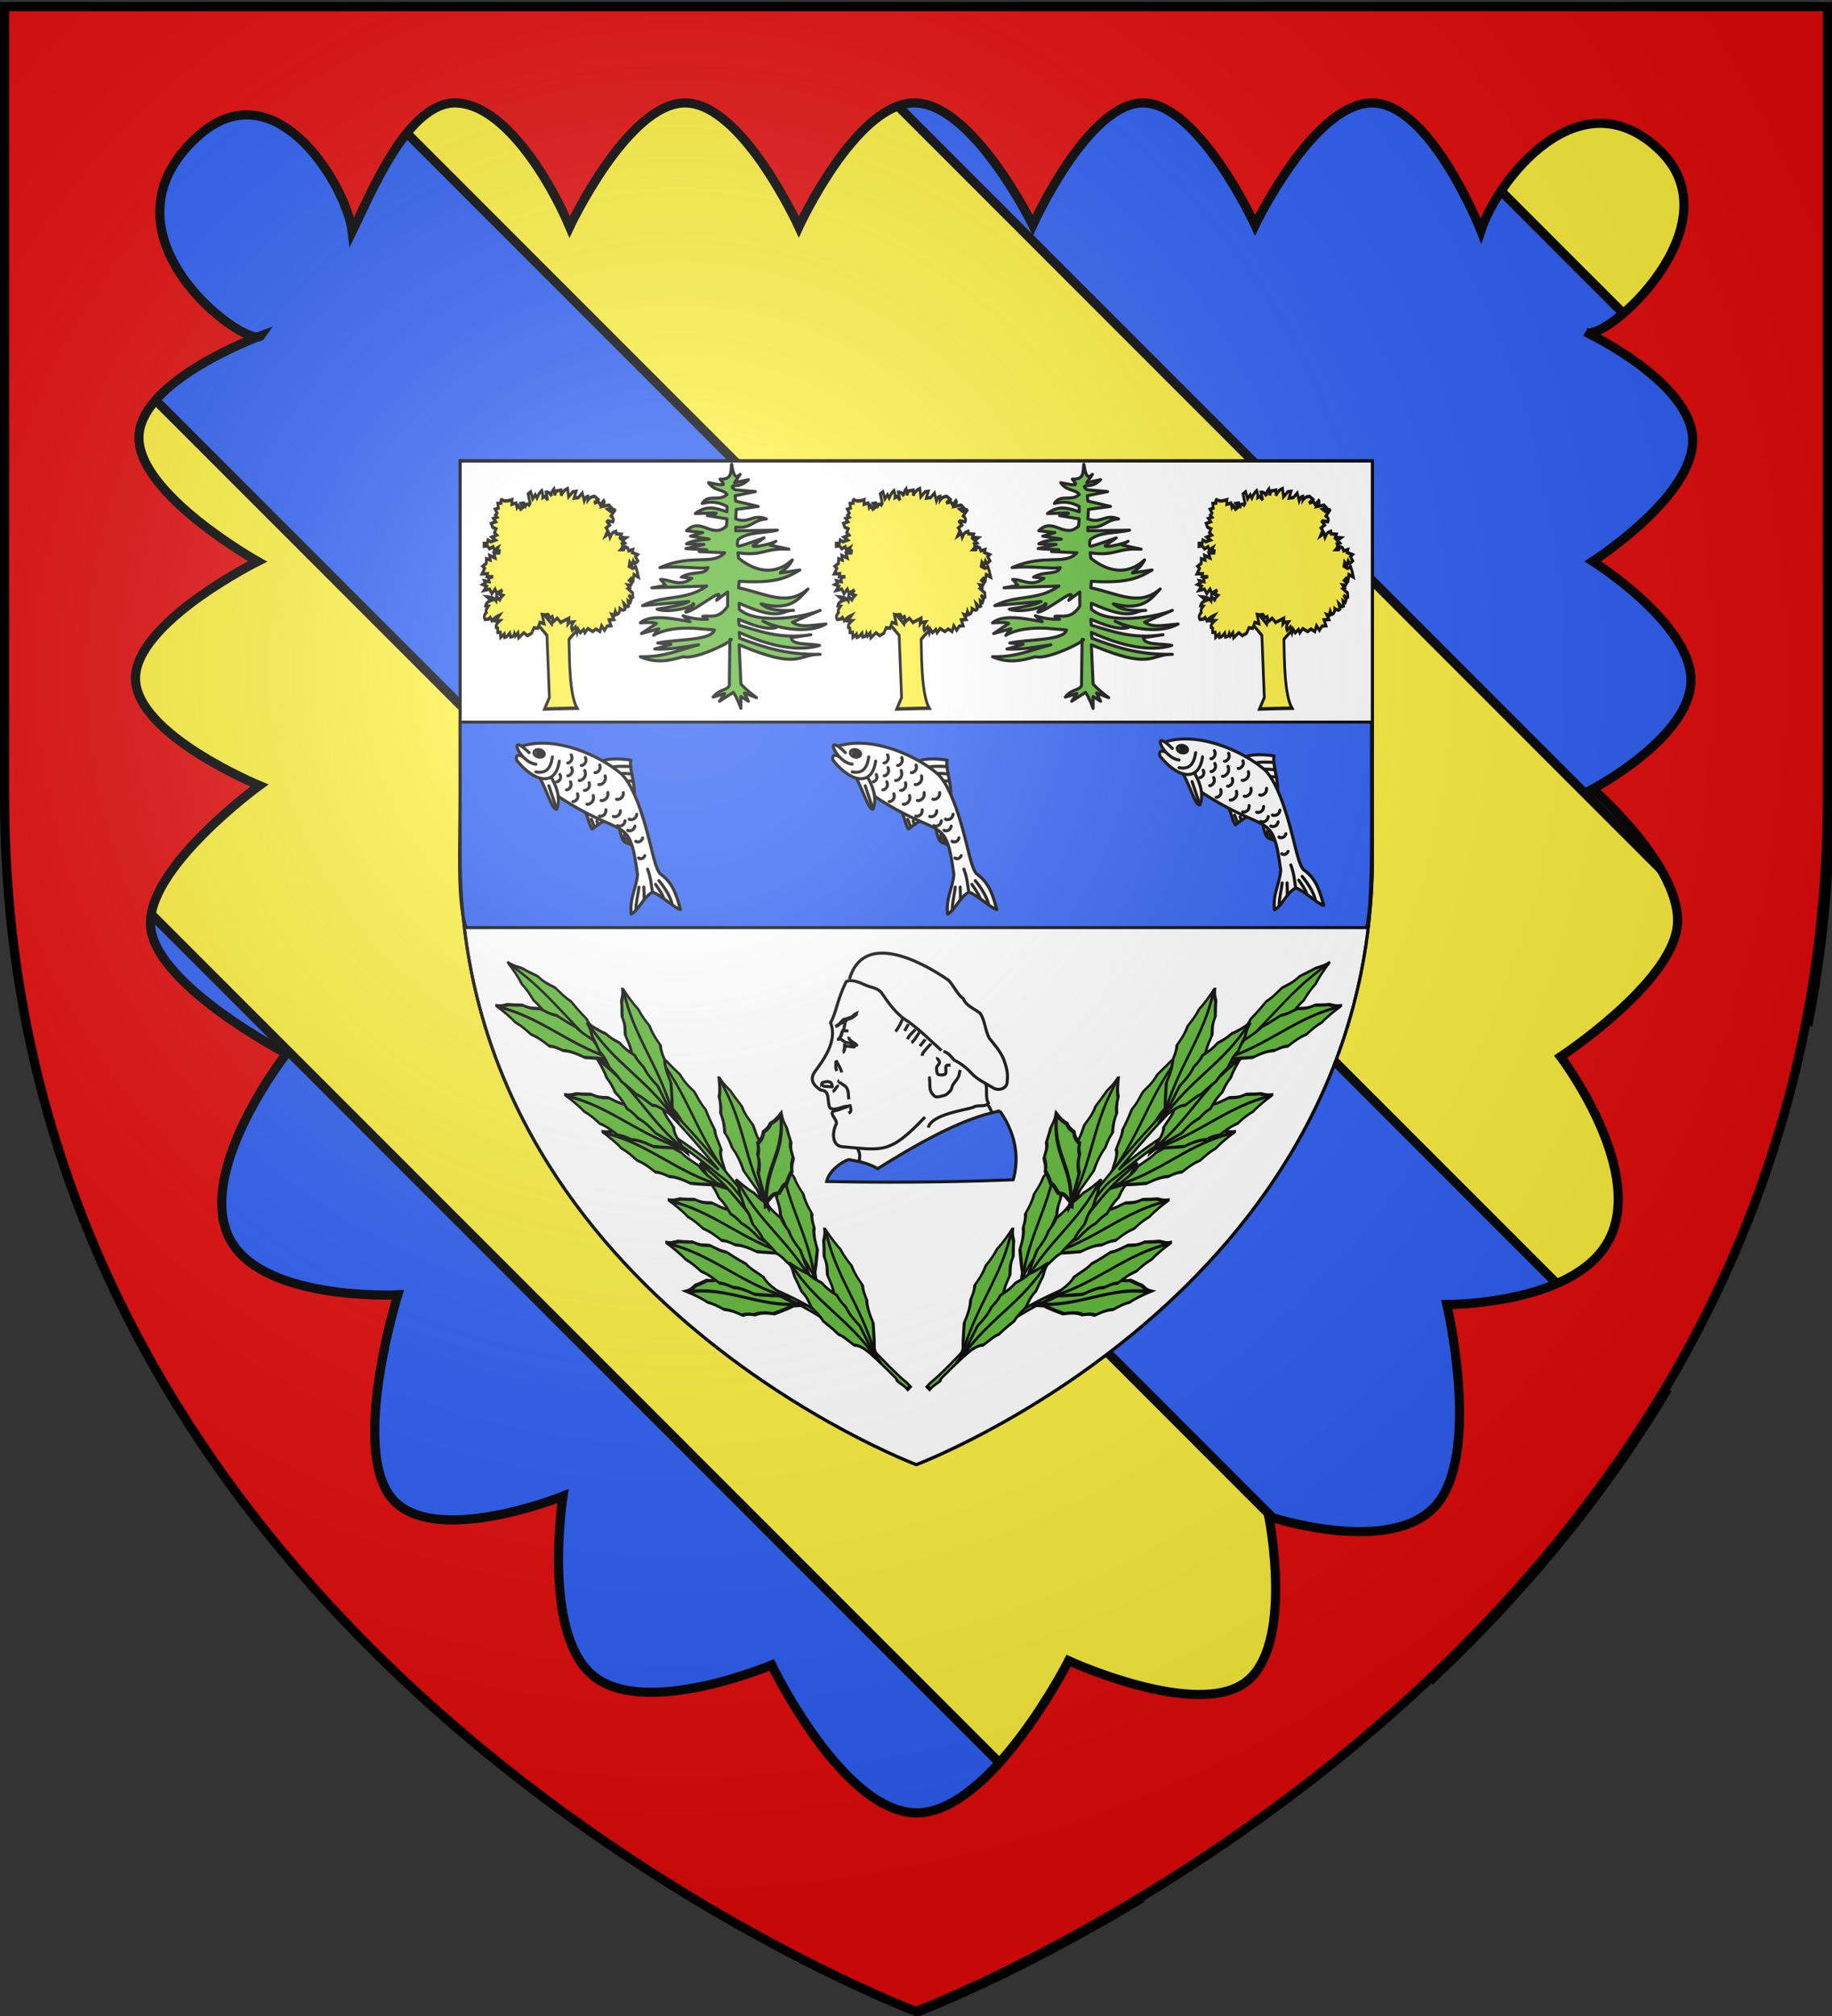<svg xmlns="http://www.w3.org/2000/svg" xmlns:xlink="http://www.w3.org/1999/xlink" width="600" height="660" version="1.0"><rect width="100%" height="100%" fill="#333333" stroke="none"/><desc>Flag of Canton of Valais (Wallis)</desc><defs><radialGradient xlink:href="#b" id="j" cx="221.445" cy="226.331" r="300" fx="221.445" fy="226.331" gradientTransform="matrix(1.353 0 0 1.349 -77.63 -85.747)" gradientUnits="userSpaceOnUse"/><linearGradient id="b"><stop offset="0" style="stop-color:white;stop-opacity:.314"/><stop offset=".19" style="stop-color:white;stop-opacity:.251"/><stop offset=".6" style="stop-color:#6b6b6b;stop-opacity:.125"/><stop offset="1" style="stop-color:black;stop-opacity:.125"/></linearGradient></defs><g style="display:inline"><path d="M300 658.5s298.5-112.32 298.5-397.772V2.176H1.5v258.552C1.5 546.18 300 658.5 300 658.5" style="fill:#fcef3c;fill-opacity:1;fill-rule:evenodd;stroke:none;stroke-width:1px;stroke-linecap:butt;stroke-linejoin:miter;stroke-opacity:1"/><g style="fill:#2b5df2;display:inline"><path d="M1.5 251.376v8.676c0 285.453 298.503 397.773 298.503 397.773s30.351-11.419 71.703-36.238L1.5 251.376M430.44 1.5H260.735l331.026 331.026c4.347-22.8 6.735-46.95 6.735-72.474v-90.495L430.44 1.5M1.5.823v80.849l467.012 467.011c27.549-26.028 54.215-57.088 76.143-93.562L91.032 1.5H1.5V.823" style="fill:#2b5df2;fill-opacity:1;stroke:#010101;stroke-width:3" transform="translate(.803 .693)"/></g><g style="opacity:1;display:inline"><path d="M1.125 1.188V260.75c0 285.98 298.344 398.469 298.344 398.469l.531.187.531-.187S598.875 546.73 598.875 260.75V2h-1.5v-.812H1.125M149.5 33.906c15.769.408 30.754 25.338 37.188 40.563 0 0 19.05-40.563 37.812-40.563 18.763 0 37.25 40.563 37.25 40.563s18.592-40.422 37.75-40.563c19.158-.14 38.875 40 38.875 40s17.923-40 36.125-40 36.688 40 36.688 40 19.154-40 38.312-40 35.656 41.782 35.656 41.782c5.307-16.39 32.189-51.25 58.313-26.532 24.736 23.406-13.628 59.678-22.719 60.032v.343c5.874 2.96 33.237 17.617 33.75 34.375.574 18.763-32.719 40.063-32.719 40.063s32.157 20.27 32.157 38.906S521.78 258.5 521.78 258.5s29.736 25.94 27.657 44.906c-2.08 18.967-38.22 42.75-38.22 42.75s26.56 34.992 16.688 58.219c-9.468 22.275-49.945 22.893-53.281 22.906-.155.241-.313.478-.469.719.861 3.818 10.484 48.105-3.469 64.719-14.579 17.36-55 4-55 4s8.578 42.576-7.812 54.375c-16.14 11.618-56.3-6.533-57.531-7.094-.138.083-.269.168-.406.25-.988 1.92-25.491 49.127-49.313 49.469-24.314.348-47.781-48.407-47.781-48.407s-41.255 17.412-58.344 3.594c-16.885-13.653-10.194-57.634-10.031-58.687-.043-.04-.082-.085-.125-.125-.893.355-42.585 16.83-55.969.531-12.97-15.795.625-61.958 1.781-65.781q-.22-.343-.437-.688c-3.505.139-46.61 1.394-55.219-20.25-8.971-22.555 19.438-58.781 19.438-58.781S51.86 323.227 49.5 304.094s35.563-46.719 35.563-46.719-40.423-16.658-40.563-35S84.5 184 84.5 184s-39.015-21.831-38.875-40.594c.128-17.098 32.907-30.564 38.781-32.844-8.244-.015-49.226-31.955-23.687-61.5 27.332-31.618 53.02 11.952 54.75 26.97 6.28-12.824 18.273-42.533 34.031-42.126m-65.094 76.657c.533 0 .924-.132 1.156-.407v-.031c-.031.012-.614.227-1.156.438" style="fill:#e20909;fill-opacity:1;fill-rule:evenodd;stroke:none;stroke-width:3;stroke-linecap:butt;stroke-linejoin:miter;stroke-miterlimit:4;stroke-opacity:1" transform="translate(-.125 -.406)"/><path d="M64.37 52.807c27.332-31.619 53.022 11.944 54.751 26.962 6.281-12.823 18.267-42.522 34.025-42.115 15.769.408 30.76 25.337 37.194 40.562 0 0 19.043-40.562 37.806-40.562s37.245 40.562 37.245 40.562 18.597-40.421 37.755-40.562 38.878 40 38.878 40 17.92-40 36.122-40 36.684 40 36.684 40 19.158-40 38.316-40 35.64 41.786 35.64 41.786c5.308-16.389 32.193-51.25 58.317-26.531s-18.132 63.79-23.957 59.745c0 0 34.426 16.238 35 35 .574 18.763-32.704 40.051-32.704 40.051s32.143 20.293 32.143 38.928c0 18.636-32.143 35.612-32.143 35.612s29.732 25.932 27.653 44.899-38.215 42.755-38.215 42.755 26.556 34.988 16.684 58.215-53.928 22.908-53.928 22.908 11.262 48.1-3.317 65.46-55 3.978-55 3.978 8.584 42.59-7.806 54.388c-16.39 11.799-57.755-7.194-57.755-7.194s-25.176 49.449-49.49 49.797c-24.313.349-47.766-48.402-47.766-48.402s-41.267 17.423-58.356 3.605-10-58.877-10-58.877-42.593 17.087-56.122.612c-13.53-16.476 2.006-66.513 2.006-66.513s-46.913 2.334-55.884-20.222c-8.971-22.555 19.439-58.776 19.439-58.776s-42.08-21.888-44.439-41.02 35.561-46.735 35.561-46.735-40.42-16.658-40.561-35 40-38.367 40-38.367-39.018-21.85-38.878-40.612c.14-18.763 40-33.317 40-33.317-3.382 4.961-52.23-29.402-24.898-61.02z" style="opacity:1;fill:none;fill-opacity:1;fill-rule:evenodd;stroke:#000;stroke-width:3;stroke-linecap:butt;stroke-linejoin:miter;marker:none;marker-start:none;marker-mid:none;marker-end:none;stroke-miterlimit:4;stroke-dashoffset:0;stroke-opacity:1;visibility:visible;display:inline;overflow:visible" transform="translate(-3.77 -3.953)"/></g><path d="M300.102 479.5s149.393-56.237 149.393-199.158V150.89H150.71v129.452c0 142.921 149.392 199.158 149.392 199.158z" style="fill:#fff;fill-opacity:1;fill-rule:evenodd;stroke:#000;stroke-width:1;stroke-linecap:butt;stroke-linejoin:miter;stroke-miterlimit:4;stroke-dasharray:none;stroke-opacity:1;display:inline"/><g style="stroke:#000;stroke-width:1.998;stroke-miterlimit:4;stroke-dasharray:none;stroke-opacity:1;display:inline"><g style="stroke:#000;stroke-width:1.998;stroke-miterlimit:4;stroke-dasharray:none;stroke-opacity:1"><path d="M1.5 212.531v48.188c0 30.922-2.316 68.865 3.931 86.103h589.785c3.66-14.651 3.284-55.181 3.284-86.103V212.53z" style="fill:#2b5df2;fill-opacity:1;fill-rule:evenodd;stroke:#000;stroke-width:1.998;stroke-linecap:butt;stroke-linejoin:miter;stroke-miterlimit:4;stroke-dasharray:none;stroke-opacity:1" transform="matrix(.5 0 0 .501 149.96 129.921)"/></g></g><g id="d" style="stroke:#000;stroke-width:5.209;stroke-miterlimit:4;stroke-dasharray:none;stroke-opacity:1"><g style="stroke:#000;stroke-width:5.209;stroke-miterlimit:4;stroke-dasharray:none;stroke-opacity:1;display:inline"><g style="fill:#fff;fill-opacity:1;stroke:#000;stroke-width:8.83;stroke-miterlimit:4;stroke-dasharray:none;stroke-opacity:1"><g style="fill:#fff;fill-opacity:1;stroke:#000;stroke-width:8.83;stroke-miterlimit:4;stroke-dasharray:none;stroke-opacity:1;display:inline"><path d="M374.256 420.15c-37.152-13.06-32.582-16.543-54.812-21.609-3.128 30.245-5.129 37.612-8.958 39.491M443.505 550.372c-1.064 12.847-24.1 40.166-55.964 64.08-12.488-19.07-59.049-37.695-79.114-59.521" style="fill:#fff;fill-opacity:1;fill-rule:evenodd;stroke:#000;stroke-width:8.83;stroke-linecap:round;stroke-linejoin:round;stroke-miterlimit:4;stroke-dasharray:none;stroke-opacity:1" transform="matrix(-.077 -.081 .083 -.079 185.447 328.777)"/><path d="M373.998 601.68c13.743-13.696 32.173-29.583 39-45.141M355.764 589.29c9.31-7.903 22.5-18.055 27.386-27.924M338.71 577.705c6.248-6.375 12.466-11.293 14.923-15.965M275.7 463.377c-70.832-47.174-38.516-5.067-103.375-13.626" style="fill:#fff;fill-opacity:1;fill-rule:evenodd;stroke:#000;stroke-width:8.83;stroke-linecap:round;stroke-linejoin:round;stroke-miterlimit:4;stroke-dasharray:none;stroke-opacity:1" transform="matrix(-.077 -.081 .083 -.079 185.447 328.777)"/><path d="M638.21 414.703c-45.716 92.605-179.718 145.476-262.376 153.02-76.307 2.149-220.237-88.346-248.002-101.454-13.24-7.152-31.485-14.854-40.683-14.861-49.58 9.835-85.358-12.73-117.071-28.24 7.929-8.416 73.004-11.964 93.697-23.78 7.604-31.994-10.118-60.688-3.981-87.293 37.742 27.487 44.059 61.086 71.625 91.043 146.54 103.702 99.173 40.632 326.76-10.696" style="fill:#fff;fill-opacity:1;fill-rule:evenodd;stroke:#000;stroke-width:8.83;stroke-linecap:round;stroke-linejoin:round;stroke-miterlimit:4;stroke-dasharray:none;stroke-opacity:1" transform="matrix(-.077 -.081 .083 -.079 185.447 328.777)"/><path d="M513.78 416.216c-44.917-10.292-70.486-29.321-80.419-52.251 9.197-9.68 52.002 14.19 100.48 27.112" style="fill:#fff;fill-opacity:1;fill-rule:evenodd;stroke:#000;stroke-width:8.83;stroke-linecap:round;stroke-linejoin:round;stroke-miterlimit:4;stroke-dasharray:none;stroke-opacity:1" transform="matrix(-.077 -.081 .083 -.079 185.447 328.777)"/><path d="M529.987 464.348c-48.818-59.976 8.464-94.278 89.013-86.475 15.267 11.223 3.067 15.012-4.416 19.714" style="fill:#fff;fill-opacity:1;fill-rule:evenodd;stroke:#000;stroke-width:8.83;stroke-linecap:round;stroke-linejoin:round;stroke-miterlimit:4;stroke-dasharray:none;stroke-opacity:1" transform="matrix(-.077 -.081 .083 -.079 185.447 328.777)"/><path d="M552.8 458.39c-20.265-25.025-24.003-46.036 1.638-63.962M570.734 409.626c36.591-30.206 131.086 5.763 38.268 8.746" style="fill:#fff;fill-opacity:1;fill-rule:evenodd;stroke:#000;stroke-width:8.83;stroke-linecap:round;stroke-linejoin:round;stroke-miterlimit:4;stroke-dasharray:none;stroke-opacity:1" transform="matrix(-.077 -.081 .083 -.079 185.447 328.777)"/><path d="M573.756 445.264c-2.838-5.087.839-12.477 8-16.629s15.426-3.61 18.426 1.383c3 4.992-.684 12.713-7.846 16.865-7.16 4.153-15.743 3.468-18.58-1.62q0 0 0 0" style="fill:#fff;fill-opacity:1;stroke:#000;stroke-width:8.83;stroke-linecap:round;stroke-linejoin:round;stroke-miterlimit:4;stroke-dasharray:none;stroke-opacity:1" transform="matrix(-.077 -.081 .083 -.079 185.447 328.777)"/><path d="M580.48 443.544c-1.415-2.538-.212-6.025 2.537-8.148s6.483-2.328 8.807-.483c2.324 1.846 2.55 5.194.531 7.898-2.017 2.705-6.03 4.16-8.973 3.117l3.531-6.041zq0 0 0 0" style="fill:#fff;fill-opacity:1;stroke:#000;stroke-width:8.83;stroke-linecap:round;stroke-linejoin:round;stroke-miterlimit:4;stroke-dasharray:none;stroke-opacity:1" transform="matrix(-.077 -.081 .083 -.079 185.447 328.777)"/><path d="M63.638 399.122c17.74 11.946 34.007 25.351 58.85 35.361M28.205 410.418c6.927 4.55 27.445 8.035 45.788 10.585M-1.196 416.6c15.827 9.464 45.452 16.931 76.304 18.795M58.616 329.444c16.542 14.77 27.711 34.228 43.082 51.612M64.601 367.059c9.043 8.452 17.665 16.491 27.186 24.401M498.789 394.074l-64.876-29.556M341.77 416.056c-10.124-3.208-11.404-5.576-23.152-8.09M327.043 424.01l-10.635-4.367M243.124 455.689l-13.96-14.415M229.269 453.93l-11.634-9.584M519.052 501.116c-17.224-4.9-12.642-22.709-9.986-23.085M491.325 476.86c-17.525-5.45-12.387-23.583-9.657-23.902M484.971 525.409c-17.252-6.26-11.275-24.135-8.533-24.326M458.495 498.528c-21.623-8.57-13.389-30.99-9.908-31.131M500.417 439.253c-15.68-4.46-11.508-20.674-9.09-21.016M463.58 446.686c-17.378-5.903-11.77-23.896-9.033-24.144M423.881 483.435c-16.719-7.571-9.381-24.931-6.633-24.91M423.85 437.602c-16.841-7.295-9.792-24.774-7.043-24.799M440.091 540.352c-16.718-7.571-9.381-24.931-6.632-24.91M405.987 530.189c-19.068-10.354-8.936-30.199-5.697-29.94M388.39 466.836c-19.134-10.388-8.967-30.3-5.717-30.04M365.275 502.77c-17.635-11.563-6.225-29.968-3.108-29.457M333.844 534.888c-15.023-12.028-3.067-27.764-.28-27.03M332.493 464.898c-14.326-11.47-2.924-26.477-.266-25.777M301.223 493.14c-13.14-12.814-.327-26.636 2.25-25.68M260.743 520.053c-11.712-14.13 2.488-26.522 4.95-25.3M270.618 483.08c-11.713-14.13 2.488-26.522 4.95-25.3M239.355 492.877c-10.1-13.657 3.657-24.381 5.87-23.125M198.501 485.585c-8.248-13.264 5.154-22.076 7.089-20.762M156.66 455.305c-6.15-12.095 6.107-18.722 7.683-17.44" style="fill:#fff;fill-opacity:1;fill-rule:evenodd;stroke:#000;stroke-width:8.83;stroke-linecap:round;stroke-linejoin:round;stroke-miterlimit:4;stroke-dasharray:none;stroke-opacity:1" transform="matrix(-.077 -.081 .083 -.079 185.447 328.777)"/></g></g></g></g><use xlink:href="#d" id="e" width="600" height="660" x="0" y="0" style="stroke:#000;stroke-width:.642;stroke-miterlimit:4;stroke-dasharray:none;stroke-opacity:1" transform="translate(103.605)"/><use xlink:href="#e" width="600" height="660" style="stroke:#000;stroke-width:.642;stroke-miterlimit:4;stroke-dasharray:none;stroke-opacity:1" transform="translate(107.059 -1.382)"/><path id="f" d="M239.622 151.99c-.36 2.2.381 5.106-3.787 4.862 1.153 1.662 2.87 2.604-3.787 1.167 2.02 2.896 4.986 2.099 6.06 3.889-2.604 2.408-6.095-.317-8.143 2.917 3.63-.93 6.012-.15 8.142.972v1.75c-3.317-1.071-6.607-2.37-10.415.584 2.584.048 11.397-.776 3.994.67l6.421 1.08-.189 2.333c-4.697 4.461-8.404-3.234-13.066 1.556l5.302.583-3.977 1.167 6.06.972c-3.661.272-6.248.765-7.385 1.556l5.68.194-5.87 1.362 6.818.388-2.462.584 8.332.389c-4.024 4.3-10.566.193-21.21 4.861 6.376-.67 13.32.564 15.718 0-.783 2.548-5.138.965-8.71 3.111l3.408.39c-4.096 3.09-7.104.244-10.226.388l1.704 1.945-4.545.778 17.99-.584c-7.006 4.97-13.823 2.723-21.02 6.417l15.15-1.36c-2.078 1.2-6.4 1.824-10.415 2.527 3.293 1.317 11.661-.434 11.77-1.825 1.478.15-3.2 2.767-2.302 2.797 3.31-.434 13.84-9.712 10.037-3.889l3.598-2.722v4.667c-2.932 4.381-5.697 2.92-8.143 3.305l1.515.973c-2.443.039-5.009-.175-7.954-1.167l2.273 1.945c-6.231-1.164-12.957-2.42-16.286.388 2.55-.135 4.752-.182 5.302.195l-4.923 3.306 5.68-1.556-1.704 2.139c3.282-1.88 7.767-2.525 13.067-2.333l6.817.583c-.812 3.55-12.78 2.974-18.558 4.278l4.356.389c-1.423.518-3.394 1.037-5.303 1.556 4.798.3 9.595-.69 14.392-1.362-6.43 1.62-11.16 4.046-19.126 3.89 4.982 2.234 9.53 1.347 14.013 0 4.624 1.186 18.567-6.318 15.34-5.64l-.19 14.001c.467 2.984-2.963 1.7-5.302 4.862l3.787-1.167-1.704 2.528 4.545-2.917c1.144 1.75 1.812 3.5 2.461 5.25v-3.889l2.462 1.556-1.325-2.723 3.976 1.556c-1.587-1.25-3.048-2.241-5.113-4.473l-.568-12.834c20.078 8.458 19.084 3.004 26.512 3.112-11.043.246-18.74-2.45-26.322-5.25l-.19-1.945c9.995 4.553 19.35 6.45 26.323 4.278-3.303-.72-9.11.03-9.28-2.528l6.44-.972c-10.318 1.52-16.528-1.18-23.483-3.112l-.19-1.944c4.022 1.656 8.783 3.606 12.31 2.722 0 0-5.943-2.886-3.977-1.944 5.283 2.53 14.779 3.883 20.263.777-5.1.44-8.246 1.253-10.984-.583l9.09-3.89c-4.337 1.947-20.453 4.998-26.512-.388v-1.945c13.742 6.152 13.643 2.274 17.801 2.334-5.726.24-8.674-.427-10.605-2.14 9.912 2.58 12.613-1.995 15.34-4.86-6.785 5.96-13.895 1.434-22.725-.39l.19-2.138c12.633.824 16.087-1.494 19.883-3.695l-6.438.972c1.325-1.279 2.65-1.61 3.976-4.278-5.366 5.046-11.937 4.096-17.611-.583l-.19-1.75c8.255 1.251 8.713-1.682 16.665-1.167l-6.25-1.361s2.526-1.597 1.895-1.167c-.973.662-7.674 2.248-7.386 1.361l3.598-2.528s-7.575 2.723-8.332 2.723-.19-2.14-.19-2.14c3.24-2.658 8.585-2.074 12.878-3.11l-13.635.194v-1.167c5.429.447 5.366-2.302 10.037-2.722-4.532-1.792-5.603 1.702-10.037 0l.19-3.112 7.195-.972-7.385-1.75-.19-1.75 6.629-1.361-6.628-.584s-2.273-1.36.19-1.36c2.46 0 4.165-1.945 4.165-1.945l-4.545.972 1.846-2.715c-1.934 1.987-2.33-.765-2.793-3.313z" style="opacity:1;fill:#5ab532;fill-opacity:1;fill-rule:evenodd;stroke:#000;stroke-width:1;stroke-linecap:butt;stroke-linejoin:round;stroke-miterlimit:4;stroke-dasharray:none;stroke-opacity:1;display:inline"/><use xlink:href="#f" width="600" height="660" style="stroke:#000;stroke-width:.642;stroke-miterlimit:4;stroke-dasharray:none;stroke-opacity:1" transform="translate(115.347)"/><g id="g" style="fill:#fcef3c;stroke:#000;stroke-width:3.725;stroke-miterlimit:4;stroke-dasharray:none;stroke-opacity:1"><path d="M103.307 872.94 96.68 885.72l14.675 13.729 3.314 67.221-6.628 12.308 30.659-.633 14.131-.179c-10.361-14.407-10.513-50.63-11.18-74.457 6.423-6.328 11.907-9.839 17.516-13.728l-9.94-11.362-8.995 8.521.473-15.148-10.415 12.781-8.047-16.095-4.26 18.462z" style="fill:#fcef3c;fill-opacity:1;fill-rule:evenodd;stroke:#000;stroke-width:3.725;stroke-linecap:butt;stroke-linejoin:miter;stroke-miterlimit:4;stroke-dasharray:none;stroke-opacity:1" transform="matrix(.238 0 0 .303 152.634 -64.52)"/><path d="m108.753 877.318-4.044-.45 2.696 9.885-5.841-1.348-2.696 6.29-5.391-.45-3.146 5.842-5.84 2.696-4.943-3.146-7.188 5.392-.899-5.392-3.594 3.595-1.348-2.696c-1.2 3.586-3.386 3.232-5.392 3.594l-.898-4.043c-2.097 2.098-4.26 4.06-7.19 4.493l-.449-3.595-4.942 3.595-.45-5.392h-3.593v-4.493l-2.247-.898c-.445-2.92 2.045-5.105 4.942-7.19H40.91l4.942-5.84c-3.445 1.232-6.89 2.923-10.334 5.84l-2.246-3.594-2.247 1.798-4.942.449c-2.026-2.546-.96-5.092 1.797-7.638-1.305-2.247.693-4.493 2.696-6.74l-3.594-.449c.752-1.947 1.135-3.894 7.638-5.84l-5.392-3.595c4.282.393 8.665.387 12.131 4.044l.45-4.493 4.492 3.594 1.348-2.246 3.145-2.696-4.942-1.348 4.044-4.493-7.638 3.594-2.247-4.493-4.493 4.943-3.145-4.943-7.638 1.348 3.594-4.493-5.391-1.797 3.594-1.797-1.348-2.247 6.74.899-.899-4.044 6.29-1.348h-8.536l.898-3.145h-7.638l3.595-5.84-2.696-2.247 4.942-3.145v-4.942l5.392 1.347-.899-4.942 7.638 2.696-1.797-5.392h7.189l.449-2.246-3.145-.899 1.348-2.695-5.392 2.695-1.348-3.594-4.942 2.246-3.145-3.145-4.493.45v-3.145h4.493l.899-3.595 4.043 1.797 6.29-1.797-4.942-3.145 6.74-2.246-3.145-2.696 2.246-4.044-4.942-1.797-1.797-4.044 6.29-1.797-3.145-3.594 4.942-1.348-2.247-2.247 2.247-2.246-2.696-4.044 4.493-1.348-.898-4.942 4.493-.45s-1.348-5.39 2.246-3.144 13.03-.45 13.03-.45l-.45 4.943 5.841-1.348 1.348 4.942 1.797-2.247 3.145 4.044 3.595-2.246c-1.69-.706-2.232-2.561-3.145-4.044l4.043-.45 2.247 3.146c1.647-3.062 3.295-1.97 4.942-.899l1.348-1.797-2.696-10.334 3.595-2.246 2.695 7.638 3.595-4.493 2.246 3.594c1.629-3.005 3.441-5.917 6.74-8.087 1.419 3.516 1.614 5.808 1.348 7.638l3.145-1.348 3.594 4.044-2.246-8.537c4.283-.39 5.799 1.988 7.638 4.044-.813-2.546.575-5.092 3.145-7.638l1.348 6.739 1.797-4.493 6.74-.899v5.841c2.497-4.534 5.646-6.468 8.985-7.638l1.348 8.986 5.84-5.391 4.494-.45-2.696 7.19 5.841-.45 5.392-4.942 2.695 8.536c1.055-2.042 1.483-4.503 4.943-4.942v4.044c2.307-2.605 5.433-3.981 9.435-4.044l4.493 3.145-5.392 4.044 6.29-1.348 2.247 3.145 4.942-4.493c1.333 1.576-.234 3.878-2.246 6.29l9.435-1.348 3.594 3.145-5.391 1.348 3.594 2.247h2.696l4.493-2.247-6.29 7.189c2.788 1.719 4.133 3.726 2.696 6.29l-7.19-.899-.898.9 3.595 3.593-4.943 3.146 2.247 2.695-3.145 5.841 4.942-2.696 1.348 4.493c1.417-2.326 2.376-5.111 5.391-5.84l2.696-.9.45 2.697 7.188.449-2.696 5.392c3.487-3.012 5.829-1.448 8.537-1.348l-4.493 2.695 3.145 2.696-3.594.899c1.393 2.595.174 4.536-1.797 6.29h4.043l1.798-3.145 3.594 1.348 1.348 3.145 5.84-1.348-.898 3.145 7.189 2.247-2.696 2.246 3.145 4.493-4.044 3.145-2.246-3.145-1.797 4.942-3.145-3.594-.899 4.493 4.942 2.246 4.493-1.347 1.798 4.492 1.797 6.29-6.29-2.695-.899 5.84-2.696-1.796-2.696 2.246 3.595 2.696-1.797 2.696-4.044-.45 2.696 3.145-2.247.899 6.29 4.493.45 4.493-2.696.45-3.145-2.697 3.594 4.943-1.348 3.145-3.145-1.797.899 5.84c-3.559 1.576-4.717-1.65-6.74-3.145l1.798 6.29c-1.866 1.976-4.49.91-7.19-.449.11 3.302-1.214 5.529-4.492 6.29l-1.797-3.594-1.348 4.493-3.595-.899 3.145 5.392-6.74.45 2.697 6.29-5.392.449-3.594 4.493-4.044-4.943-2.246 6.29-5.392-2.695-4.493 2.696-6.74-3.145-4.043 4.492-1.797-3.594-4.493 3.594-3.145-4.043-1.348 4.043-2.247-6.29-4.493 3.595c-1.59-2.996-.847-5.99 1.798-8.986l-6.29.45v-4.494l-11.233 4.493-4.942-4.493-4.943 3.594-1.797-5.391-3.145 1.348-2.696-3.595z" style="fill:#fcef3c;fill-opacity:1;fill-rule:evenodd;stroke:#000;stroke-width:3.725;stroke-linecap:butt;stroke-linejoin:miter;stroke-miterlimit:4;stroke-dasharray:none;stroke-opacity:1" transform="matrix(.238 0 0 .303 152.634 -64.52)"/></g><use xlink:href="#g" id="h" width="600" height="660" x="0" y="0" style="stroke:#000;stroke-width:.642;stroke-miterlimit:4;stroke-dasharray:none;stroke-opacity:1" transform="translate(115.347)"/><use xlink:href="#h" width="600" height="660" style="stroke:#000;stroke-width:.642;stroke-miterlimit:4;stroke-dasharray:none;stroke-opacity:1" transform="translate(118.8)"/><path d="M300.102 479.5S150.71 423.263 150.71 280.342V150.89h298.785v129.452c0 142.921-149.393 199.158-149.393 199.158z" style="opacity:1;fill:none;fill-opacity:1;fill-rule:evenodd;stroke:#000;stroke-width:1;stroke-linecap:butt;stroke-linejoin:miter;stroke-miterlimit:4;stroke-dasharray:none;stroke-opacity:1"/><g id="i" style="stroke:#000;stroke-width:3.946;stroke-miterlimit:4;stroke-dasharray:none;stroke-opacity:1;display:inline"><g style="stroke:#000;stroke-width:3.946;stroke-miterlimit:4;stroke-dasharray:none;stroke-opacity:1"><g style="stroke:#000;stroke-width:11.537;stroke-miterlimit:4;stroke-dasharray:none;stroke-opacity:1"><path d="M-929.34 388.382c-1.34-14.296 15.657-22.905 15.215-37.024 2.867-12.657 14.905-44.055 4.95-64.92 6.962-23.168 19.325-46.957 18.13-66.383 13.5-24.986 19.395-40.385 28.202-63.974 20.509-18.774 25.52-33.68 37.094-51.364 20.013-14.2 33.325-19.632 48.368-44.17 17.515-12.288 25.903-15.716 47.826-32.453 14.8-6.778 26.868-8.092 47.14-25.815-6.313 22.917-13.923 53.107-13.36 76.96-9.93 21.25-12.674 38.293-15.005 58.902-16.086 23.115-20.722 43.389-25.509 63.923-9.782 6.738-19.532 16.126-33.453 39.296-20.282 13.192-36.772 34.117-52.74 60.754-17.719 12.163-45.833 34.54-77.676 53.718z" style="fill:#5ab532;fill-opacity:1;fill-rule:evenodd;stroke:#000;stroke-width:11.537;stroke-linecap:butt;stroke-linejoin:miter;stroke-miterlimit:4;stroke-dasharray:none;stroke-opacity:1" transform="matrix(-.047 .05 .075 .08 186.57 426.738)"/><path d="M-927.096 379.402C-807.948 250.522-805.01 123.227-682.414 6.768" style="fill:#5ab532;fill-opacity:1;fill-rule:evenodd;stroke:#000;stroke-width:11.537;stroke-linecap:butt;stroke-linejoin:miter;stroke-miterlimit:4;stroke-dasharray:none;stroke-opacity:1" transform="matrix(-.047 .05 .075 .08 186.57 426.738)"/></g><g style="stroke:#000;stroke-width:12.457;stroke-miterlimit:4;stroke-dasharray:none;stroke-opacity:1"><path d="M-929.34 388.382c-1.34-14.296 15.657-22.905 15.215-37.024 2.867-12.657 14.905-44.055 4.95-64.92 6.962-23.168 19.325-46.957 18.13-66.383 13.5-24.986 19.395-40.385 28.202-63.974 20.509-18.774 25.52-33.68 37.094-51.364 20.013-14.2 33.325-19.632 48.368-44.17 17.515-12.288 25.903-15.716 47.826-32.453 14.8-6.778 26.868-8.092 47.14-25.815-6.313 22.917-13.923 53.107-13.36 76.96-9.93 21.25-12.674 38.293-15.005 58.902-16.086 23.115-20.722 43.389-25.509 63.923-9.782 6.738-19.532 16.126-33.453 39.296-20.282 13.192-36.772 34.117-52.74 60.754-17.719 12.163-45.833 34.54-77.676 53.718z" style="fill:#5ab532;fill-opacity:1;fill-rule:evenodd;stroke:#000;stroke-width:12.457;stroke-linecap:butt;stroke-linejoin:miter;stroke-miterlimit:4;stroke-dasharray:none;stroke-opacity:1" transform="matrix(-.074 .006 .03 .085 178.721 384.65)"/><path d="M-927.096 379.402C-807.948 250.522-805.01 123.227-682.414 6.768" style="fill:#5ab532;fill-opacity:1;fill-rule:evenodd;stroke:#000;stroke-width:12.457;stroke-linecap:butt;stroke-linejoin:miter;stroke-miterlimit:4;stroke-dasharray:none;stroke-opacity:1" transform="matrix(-.074 .006 .03 .085 178.721 384.65)"/></g></g><g style="stroke:#000;stroke-width:11.537;stroke-miterlimit:4;stroke-dasharray:none;stroke-opacity:1"><path d="M-929.34 388.382c-1.34-14.296 15.657-22.905 15.215-37.024 2.867-12.657 14.905-44.055 4.95-64.92 6.962-23.168 19.325-46.957 18.13-66.383 13.5-24.986 19.395-40.385 28.202-63.974 20.509-18.774 25.52-33.68 37.094-51.364 20.013-14.2 33.325-19.632 48.368-44.17 17.515-12.288 25.903-15.716 47.826-32.453 14.8-6.778 26.868-8.092 47.14-25.815-6.313 22.917-13.923 53.107-13.36 76.96-9.93 21.25-12.674 38.293-15.005 58.902-16.086 23.115-20.722 43.389-25.509 63.923-9.782 6.738-19.532 16.126-33.453 39.296-20.282 13.192-36.772 34.117-52.74 60.754-17.719 12.163-45.833 34.54-77.676 53.718z" style="fill:#5ab532;fill-opacity:1;fill-rule:evenodd;stroke:#000;stroke-width:11.537;stroke-linecap:butt;stroke-linejoin:miter;stroke-miterlimit:4;stroke-dasharray:none;stroke-opacity:1" transform="matrix(-.088 -.034 .008 .088 153.894 320.13)"/><path d="M-927.096 379.402C-807.948 250.522-805.01 123.227-682.414 6.768" style="fill:#5ab532;fill-opacity:1;fill-rule:evenodd;stroke:#000;stroke-width:11.537;stroke-linecap:butt;stroke-linejoin:miter;stroke-miterlimit:4;stroke-dasharray:none;stroke-opacity:1" transform="matrix(-.088 -.034 .008 .088 153.894 320.13)"/></g><path d="M-921.25 158.953c13.416 11.288 24.694 25.556 34.608 37.05 31.133 36.096 44.206 71.174 50.706 92.445 1.13 3.696 1.417 6.975 2.092 9.77 0 .002.031 0 .032 0 9.046 69.944 9.72 136.97 4.697 159.618l-.156.5v5.031h7v-4.03c6.227-20.27-.36.795 1.629-20.228.44-21.085 5.561-70.836 38.23-125.5 5.581-9.34 10.987-19.559 18.292-29.067-3.119 4.06-8.645 5.787-11.45 9.821-23.82 34.24-36.673 67.25-43.492 94.075-.97-44.163-7.392-89.357-13.782-134.657-2.845-20.172-5.683-40.36-8.031-60.5-1.036-9.783 1.677-13.156 3.69-23.534 3.234-16.675 8.56-38.992 16.846-58.912 7.214-17.34 16.782-33.843 25.145-47.142 6.087-9.68 8.755-19.787 12.194-25.162-11.87 15.451-23.006 28.651-30.673 43.4-17.645 33.942-26.535 64.833-29.733 87.194-3.105-33.088-5.58-65.944-2.925-98.22 1-12.156 2.16-24.23 4.39-36.203 1.966-10.556 2.682-22.034 5.77-32.42-2.282 7.672-7.602 14.385-9.273 22.133-16.176 74.992-5.209 153.26 5.663 230.335.363 2.574.732 5.147 1.093 7.719-8.013-18.578-20.378-41.113-39.164-64.35a302 302 0 0 0-24.61-26.904c-5.171-5.014-12.927-7.331-18.788-12.262z" style="fill:#5ab532;fill-opacity:1;fill-rule:evenodd;stroke:#000;stroke-width:3.946;stroke-linecap:butt;stroke-linejoin:miter;stroke-miterlimit:4;stroke-dasharray:none;stroke-opacity:1" transform="matrix(-.137 .146 .22 .234 82.574 466.494)"/><g style="stroke:#000;stroke-width:11.537;stroke-miterlimit:4;stroke-dasharray:none;stroke-opacity:1"><path d="M-929.34 388.382c-1.34-14.296 15.657-22.905 15.215-37.024 2.867-12.657 14.905-44.055 4.95-64.92 6.962-23.168 19.325-46.957 18.13-66.383 13.5-24.986 19.395-40.385 28.202-63.974 20.509-18.774 25.52-33.68 37.094-51.364 20.013-14.2 33.325-19.632 48.368-44.17 17.515-12.288 25.903-15.716 47.826-32.453 14.8-6.778 26.868-8.092 47.14-25.815-6.313 22.917-13.923 53.107-13.36 76.96-9.93 21.25-12.674 38.293-15.005 58.902-16.086 23.115-20.722 43.389-25.509 63.923-9.782 6.738-19.532 16.126-33.453 39.296-20.282 13.192-36.772 34.117-52.74 60.754-17.719 12.163-45.833 34.54-77.676 53.718z" style="fill:#5ab532;fill-opacity:1;fill-rule:evenodd;stroke:#000;stroke-width:11.537;stroke-linecap:butt;stroke-linejoin:miter;stroke-miterlimit:4;stroke-dasharray:none;stroke-opacity:1" transform="matrix(-.019 .074 .087 .059 211.558 473.134)"/><path d="M-927.096 379.402C-807.948 250.522-805.01 123.227-682.414 6.768" style="fill:#5ab532;fill-opacity:1;fill-rule:evenodd;stroke:#000;stroke-width:11.537;stroke-linecap:butt;stroke-linejoin:miter;stroke-miterlimit:4;stroke-dasharray:none;stroke-opacity:1" transform="matrix(-.019 .074 .087 .059 211.558 473.134)"/></g><g style="stroke:#000;stroke-width:11.537;stroke-miterlimit:4;stroke-dasharray:none;stroke-opacity:1"><path d="M-929.34 388.382c-1.34-14.296 15.657-22.905 15.215-37.024 2.867-12.657 14.905-44.055 4.95-64.92 6.962-23.168 19.325-46.957 18.13-66.383 13.5-24.986 19.395-40.385 28.202-63.974 20.509-18.774 25.52-33.68 37.094-51.364 20.013-14.2 33.325-19.632 48.368-44.17 17.515-12.288 25.903-15.716 47.826-32.453 14.8-6.778 26.868-8.092 47.14-25.815-6.313 22.917-13.923 53.107-13.36 76.96-9.93 21.25-12.674 38.293-15.005 58.902-16.086 23.115-20.722 43.389-25.509 63.923-9.782 6.738-19.532 16.126-33.453 39.296-20.282 13.192-36.772 34.117-52.74 60.754-17.719 12.163-45.833 34.54-77.676 53.718z" style="fill:#5ab532;fill-opacity:1;fill-rule:evenodd;stroke:#000;stroke-width:11.537;stroke-linecap:butt;stroke-linejoin:miter;stroke-miterlimit:4;stroke-dasharray:none;stroke-opacity:1" transform="matrix(-.047 .05 .075 .08 185.836 440.672)"/><path d="M-927.096 379.402C-807.948 250.522-805.01 123.227-682.414 6.768" style="fill:#5ab532;fill-opacity:1;fill-rule:evenodd;stroke:#000;stroke-width:11.537;stroke-linecap:butt;stroke-linejoin:miter;stroke-miterlimit:4;stroke-dasharray:none;stroke-opacity:1" transform="matrix(-.047 .05 .075 .08 185.836 440.672)"/></g><g style="stroke:#000;stroke-width:11.537;stroke-miterlimit:4;stroke-dasharray:none;stroke-opacity:1"><path d="M-929.34 388.382c-1.34-14.296 15.657-22.905 15.215-37.024 2.867-12.657 14.905-44.055 4.95-64.92 6.962-23.168 19.325-46.957 18.13-66.383 13.5-24.986 19.395-40.385 28.202-63.974 20.509-18.774 25.52-33.68 37.094-51.364 20.013-14.2 33.325-19.632 48.368-44.17 17.515-12.288 25.903-15.716 47.826-32.453 14.8-6.778 26.868-8.092 47.14-25.815-6.313 22.917-13.923 53.107-13.36 76.96-9.93 21.25-12.674 38.293-15.005 58.902-16.086 23.115-20.722 43.389-25.509 63.923-9.782 6.738-19.532 16.126-33.453 39.296-20.282 13.192-36.772 34.117-52.74 60.754-17.719 12.163-45.833 34.54-77.676 53.718z" style="fill:#5ab532;fill-opacity:1;fill-rule:evenodd;stroke:#000;stroke-width:11.537;stroke-linecap:butt;stroke-linejoin:miter;stroke-miterlimit:4;stroke-dasharray:none;stroke-opacity:1" transform="matrix(-.047 .05 .075 .08 185.836 440.672)"/><path d="M-927.096 379.402C-807.948 250.522-805.01 123.227-682.414 6.768" style="fill:#5ab532;fill-opacity:1;fill-rule:evenodd;stroke:#000;stroke-width:11.537;stroke-linecap:butt;stroke-linejoin:miter;stroke-miterlimit:4;stroke-dasharray:none;stroke-opacity:1" transform="matrix(-.047 .05 .075 .08 185.836 440.672)"/></g><g style="stroke:#000;stroke-width:11.537;stroke-miterlimit:4;stroke-dasharray:none;stroke-opacity:1"><path d="M-929.34 388.382c-1.34-14.296 15.657-22.905 15.215-37.024 2.867-12.657 14.905-44.055 4.95-64.92 6.962-23.168 19.325-46.957 18.13-66.383 13.5-24.986 19.395-40.385 28.202-63.974 20.509-18.774 25.52-33.68 37.094-51.364 20.013-14.2 33.325-19.632 48.368-44.17 17.515-12.288 25.903-15.716 47.826-32.453 14.8-6.778 26.868-8.092 47.14-25.815-6.313 22.917-13.923 53.107-13.36 76.96-9.93 21.25-12.674 38.293-15.005 58.902-16.086 23.115-20.722 43.389-25.509 63.923-9.782 6.738-19.532 16.126-33.453 39.296-20.282 13.192-36.772 34.117-52.74 60.754-17.719 12.163-45.833 34.54-77.676 53.718z" style="fill:#5ab532;fill-opacity:1;fill-rule:evenodd;stroke:#000;stroke-width:11.537;stroke-linecap:butt;stroke-linejoin:miter;stroke-miterlimit:4;stroke-dasharray:none;stroke-opacity:1" transform="matrix(-.047 .05 .075 .08 164.862 404.36)"/><path d="M-927.096 379.402C-807.948 250.522-805.01 123.227-682.414 6.768" style="fill:#5ab532;fill-opacity:1;fill-rule:evenodd;stroke:#000;stroke-width:11.537;stroke-linecap:butt;stroke-linejoin:miter;stroke-miterlimit:4;stroke-dasharray:none;stroke-opacity:1" transform="matrix(-.047 .05 .075 .08 164.862 404.36)"/></g><g style="stroke:#000;stroke-width:11.537;stroke-miterlimit:4;stroke-dasharray:none;stroke-opacity:1"><path d="M-929.34 388.382c-1.34-14.296 15.657-22.905 15.215-37.024 2.867-12.657 14.905-44.055 4.95-64.92 6.962-23.168 19.325-46.957 18.13-66.383 13.5-24.986 19.395-40.385 28.202-63.974 20.509-18.774 25.52-33.68 37.094-51.364 20.013-14.2 33.325-19.632 48.368-44.17 17.515-12.288 25.903-15.716 47.826-32.453 14.8-6.778 26.868-8.092 47.14-25.815-6.313 22.917-13.923 53.107-13.36 76.96-9.93 21.25-12.674 38.293-15.005 58.902-16.086 23.115-20.722 43.389-25.509 63.923-9.782 6.738-19.532 16.126-33.453 39.296-20.282 13.192-36.772 34.117-52.74 60.754-17.719 12.163-45.833 34.54-77.676 53.718z" style="fill:#5ab532;fill-opacity:1;fill-rule:evenodd;stroke:#000;stroke-width:11.537;stroke-linecap:butt;stroke-linejoin:miter;stroke-miterlimit:4;stroke-dasharray:none;stroke-opacity:1" transform="matrix(-.075 .009 .047 .094 114.976 320.94)"/><path d="M-927.096 379.402C-807.948 250.522-805.01 123.227-682.414 6.768" style="fill:#5ab532;fill-opacity:1;fill-rule:evenodd;stroke:#000;stroke-width:11.537;stroke-linecap:butt;stroke-linejoin:miter;stroke-miterlimit:4;stroke-dasharray:none;stroke-opacity:1" transform="matrix(-.075 .009 .047 .094 114.976 320.94)"/></g><g style="stroke:#000;stroke-width:11.537;stroke-miterlimit:4;stroke-dasharray:none;stroke-opacity:1"><path d="M-929.34 388.382c-1.34-14.296 15.657-22.905 15.215-37.024 2.867-12.657 14.905-44.055 4.95-64.92 6.962-23.168 19.325-46.957 18.13-66.383 13.5-24.986 19.395-40.385 28.202-63.974 20.509-18.774 25.52-33.68 37.094-51.364 20.013-14.2 33.325-19.632 48.368-44.17 17.515-12.288 25.903-15.716 47.826-32.453 14.8-6.778 26.868-8.092 47.14-25.815-6.313 22.917-13.923 53.107-13.36 76.96-9.93 21.25-12.674 38.293-15.005 58.902-16.086 23.115-20.722 43.389-25.509 63.923-9.782 6.738-19.532 16.126-33.453 39.296-20.282 13.192-36.772 34.117-52.74 60.754-17.719 12.163-45.833 34.54-77.676 53.718z" style="fill:#5ab532;fill-opacity:1;fill-rule:evenodd;stroke:#000;stroke-width:11.537;stroke-linecap:butt;stroke-linejoin:miter;stroke-miterlimit:4;stroke-dasharray:none;stroke-opacity:1" transform="matrix(-.047 .05 .075 .08 130.106 363.114)"/><path d="M-927.096 379.402C-807.948 250.522-805.01 123.227-682.414 6.768" style="fill:#5ab532;fill-opacity:1;fill-rule:evenodd;stroke:#000;stroke-width:11.537;stroke-linecap:butt;stroke-linejoin:miter;stroke-miterlimit:4;stroke-dasharray:none;stroke-opacity:1" transform="matrix(-.047 .05 .075 .08 130.106 363.114)"/></g><g style="stroke:#000;stroke-width:3.946;stroke-miterlimit:4;stroke-dasharray:none;stroke-opacity:1"><g style="stroke:#000;stroke-width:11.537;stroke-miterlimit:4;stroke-dasharray:none;stroke-opacity:1"><path d="M-929.34 388.382c-1.34-14.296 15.657-22.905 15.215-37.024 2.867-12.657 14.905-44.055 4.95-64.92 6.962-23.168 19.325-46.957 18.13-66.383 13.5-24.986 19.395-40.385 28.202-63.974 20.509-18.774 25.52-33.68 37.094-51.364 20.013-14.2 33.325-19.632 48.368-44.17 17.515-12.288 25.903-15.716 47.826-32.453 14.8-6.778 26.868-8.092 47.14-25.815-6.313 22.917-13.923 53.107-13.36 76.96-9.93 21.25-12.674 38.293-15.005 58.902-16.086 23.115-20.722 43.389-25.509 63.923-9.782 6.738-19.532 16.126-33.453 39.296-20.282 13.192-36.772 34.117-52.74 60.754-17.719 12.163-45.833 34.54-77.676 53.718z" style="fill:#5ab532;fill-opacity:1;fill-rule:evenodd;stroke:#000;stroke-width:11.537;stroke-linecap:butt;stroke-linejoin:miter;stroke-miterlimit:4;stroke-dasharray:none;stroke-opacity:1" transform="matrix(-.047 .05 .075 .08 152.64 392.301)"/><path d="M-927.096 379.402C-807.948 250.522-805.01 123.227-682.414 6.768" style="fill:#5ab532;fill-opacity:1;fill-rule:evenodd;stroke:#000;stroke-width:11.537;stroke-linecap:butt;stroke-linejoin:miter;stroke-miterlimit:4;stroke-dasharray:none;stroke-opacity:1" transform="matrix(-.047 .05 .075 .08 152.64 392.301)"/></g><g style="stroke:#000;stroke-width:12.457;stroke-miterlimit:4;stroke-dasharray:none;stroke-opacity:1"><path d="M-929.34 388.382c-1.34-14.296 15.657-22.905 15.215-37.024 2.867-12.657 14.905-44.055 4.95-64.92 6.962-23.168 19.325-46.957 18.13-66.383 13.5-24.986 19.395-40.385 28.202-63.974 20.509-18.774 25.52-33.68 37.094-51.364 20.013-14.2 33.325-19.632 48.368-44.17 17.515-12.288 25.903-15.716 47.826-32.453 14.8-6.778 26.868-8.092 47.14-25.815-6.313 22.917-13.923 53.107-13.36 76.96-9.93 21.25-12.674 38.293-15.005 58.902-16.086 23.115-20.722 43.389-25.509 63.923-9.782 6.738-19.532 16.126-33.453 39.296-20.282 13.192-36.772 34.117-52.74 60.754-17.719 12.163-45.833 34.54-77.676 53.718z" style="fill:#5ab532;fill-opacity:1;fill-rule:evenodd;stroke:#000;stroke-width:12.457;stroke-linecap:butt;stroke-linejoin:miter;stroke-miterlimit:4;stroke-dasharray:none;stroke-opacity:1" transform="matrix(-.074 .006 .03 .085 144.792 350.214)"/><path d="M-927.096 379.402C-807.948 250.522-805.01 123.227-682.414 6.768" style="fill:#5ab532;fill-opacity:1;fill-rule:evenodd;stroke:#000;stroke-width:12.457;stroke-linecap:butt;stroke-linejoin:miter;stroke-miterlimit:4;stroke-dasharray:none;stroke-opacity:1" transform="matrix(-.074 .006 .03 .085 144.792 350.214)"/></g></g><g style="stroke:#000;stroke-width:3.946;stroke-miterlimit:4;stroke-dasharray:none;stroke-opacity:1"><g style="stroke:#000;stroke-width:11.537;stroke-miterlimit:4;stroke-dasharray:none;stroke-opacity:1"><path d="M-929.34 388.382c-1.34-14.296 15.657-22.905 15.215-37.024 2.867-12.657 14.905-44.055 4.95-64.92 6.962-23.168 19.325-46.957 18.13-66.383 13.5-24.986 19.395-40.385 28.202-63.974 20.509-18.774 25.52-33.68 37.094-51.364 20.013-14.2 33.325-19.632 48.368-44.17 17.515-12.288 25.903-15.716 47.826-32.453 14.8-6.778 26.868-8.092 47.14-25.815-6.313 22.917-13.923 53.107-13.36 76.96-9.93 21.25-12.674 38.293-15.005 58.902-16.086 23.115-20.722 43.389-25.509 63.923-9.782 6.738-19.532 16.126-33.453 39.296-20.282 13.192-36.772 34.117-52.74 60.754-17.719 12.163-45.833 34.54-77.676 53.718z" style="fill:#5ab532;fill-opacity:1;fill-rule:evenodd;stroke:#000;stroke-width:11.537;stroke-linecap:butt;stroke-linejoin:miter;stroke-miterlimit:4;stroke-dasharray:none;stroke-opacity:1" transform="matrix(.047 -.05 .075 .08 235.751 289.21)"/><path d="M-927.096 379.402C-807.948 250.522-805.01 123.227-682.414 6.768" style="fill:#5ab532;fill-opacity:1;fill-rule:evenodd;stroke:#000;stroke-width:11.537;stroke-linecap:butt;stroke-linejoin:miter;stroke-miterlimit:4;stroke-dasharray:none;stroke-opacity:1" transform="matrix(.047 -.05 .075 .08 235.751 289.21)"/></g><g style="stroke:#000;stroke-width:12.457;stroke-miterlimit:4;stroke-dasharray:none;stroke-opacity:1"><path d="M-929.34 388.382c-1.34-14.296 15.657-22.905 15.215-37.024 2.867-12.657 14.905-44.055 4.95-64.92 6.962-23.168 19.325-46.957 18.13-66.383 13.5-24.986 19.395-40.385 28.202-63.974 20.509-18.774 25.52-33.68 37.094-51.364 20.013-14.2 33.325-19.632 48.368-44.17 17.515-12.288 25.903-15.716 47.826-32.453 14.8-6.778 26.868-8.092 47.14-25.815-6.313 22.917-13.923 53.107-13.36 76.96-9.93 21.25-12.674 38.293-15.005 58.902-16.086 23.115-20.722 43.389-25.509 63.923-9.782 6.738-19.532 16.126-33.453 39.296-20.282 13.192-36.772 34.117-52.74 60.754-17.719 12.163-45.833 34.54-77.676 53.718z" style="fill:#5ab532;fill-opacity:1;fill-rule:evenodd;stroke:#000;stroke-width:12.457;stroke-linecap:butt;stroke-linejoin:miter;stroke-miterlimit:4;stroke-dasharray:none;stroke-opacity:1" transform="matrix(.006 -.079 .08 .032 196.162 280.867)"/><path d="M-927.096 379.402C-807.948 250.522-805.01 123.227-682.414 6.768" style="fill:#5ab532;fill-opacity:1;fill-rule:evenodd;stroke:#000;stroke-width:12.457;stroke-linecap:butt;stroke-linejoin:miter;stroke-miterlimit:4;stroke-dasharray:none;stroke-opacity:1" transform="matrix(.006 -.079 .08 .032 196.162 280.867)"/></g></g><g style="stroke:#000;stroke-width:4.005;stroke-miterlimit:4;stroke-dasharray:none;stroke-opacity:1"><g style="stroke:#000;stroke-width:11.709;stroke-miterlimit:4;stroke-dasharray:none;stroke-opacity:1"><path d="M-929.34 388.382c-1.34-14.296 15.657-22.905 15.215-37.024 2.867-12.657 14.905-44.055 4.95-64.92 6.962-23.168 19.325-46.957 18.13-66.383 13.5-24.986 19.395-40.385 28.202-63.974 20.509-18.774 25.52-33.68 37.094-51.364 20.013-14.2 33.325-19.632 48.368-44.17 17.515-12.288 25.903-15.716 47.826-32.453 14.8-6.778 26.868-8.092 47.14-25.815-6.313 22.917-13.923 53.107-13.36 76.96-9.93 21.25-12.674 38.293-15.005 58.902-16.086 23.115-20.722 43.389-25.509 63.923-9.782 6.738-19.532 16.126-33.453 39.296-20.282 13.192-36.772 34.117-52.74 60.754-17.719 12.163-45.833 34.54-77.676 53.718z" style="fill:#5ab532;fill-opacity:1;fill-rule:evenodd;stroke:#000;stroke-width:11.709;stroke-linecap:butt;stroke-linejoin:miter;stroke-miterlimit:4;stroke-dasharray:none;stroke-opacity:1" transform="matrix(.057 -.034 .067 .087 294.335 354.704)"/><path d="M-927.096 379.402C-807.948 250.522-805.01 123.227-682.414 6.768" style="fill:#5ab532;fill-opacity:1;fill-rule:evenodd;stroke:#000;stroke-width:11.709;stroke-linecap:butt;stroke-linejoin:miter;stroke-miterlimit:4;stroke-dasharray:none;stroke-opacity:1" transform="matrix(.057 -.034 .067 .087 294.335 354.704)"/></g><g style="stroke:#000;stroke-width:12.643;stroke-miterlimit:4;stroke-dasharray:none;stroke-opacity:1"><path d="M-929.34 388.382c-1.34-14.296 15.657-22.905 15.215-37.024 2.867-12.657 14.905-44.055 4.95-64.92 6.962-23.168 19.325-46.957 18.13-66.383 13.5-24.986 19.395-40.385 28.202-63.974 20.509-18.774 25.52-33.68 37.094-51.364 20.013-14.2 33.325-19.632 48.368-44.17 17.515-12.288 25.903-15.716 47.826-32.453 14.8-6.778 26.868-8.092 47.14-25.815-6.313 22.917-13.923 53.107-13.36 76.96-9.93 21.25-12.674 38.293-15.005 58.902-16.086 23.115-20.722 43.389-25.509 63.923-9.782 6.738-19.532 16.126-33.453 39.296-20.282 13.192-36.772 34.117-52.74 60.754-17.719 12.163-45.833 34.54-77.676 53.718z" style="fill:#5ab532;fill-opacity:1;fill-rule:evenodd;stroke:#000;stroke-width:12.643;stroke-linecap:butt;stroke-linejoin:miter;stroke-miterlimit:4;stroke-dasharray:none;stroke-opacity:1" transform="matrix(.019 -.069 .079 .045 253.888 338.962)"/><path d="M-927.096 379.402C-807.948 250.522-805.01 123.227-682.414 6.768" style="fill:#5ab532;fill-opacity:1;fill-rule:evenodd;stroke:#000;stroke-width:12.643;stroke-linecap:butt;stroke-linejoin:miter;stroke-miterlimit:4;stroke-dasharray:none;stroke-opacity:1" transform="matrix(.019 -.069 .079 .045 253.888 338.962)"/></g></g><g style="stroke:#000;stroke-width:3.946;stroke-miterlimit:4;stroke-dasharray:none;stroke-opacity:1"><g style="stroke:#000;stroke-width:11.537;stroke-miterlimit:4;stroke-dasharray:none;stroke-opacity:1"><path d="M-929.34 388.382c-1.34-14.296 15.657-22.905 15.215-37.024 2.867-12.657 14.905-44.055 4.95-64.92 6.962-23.168 19.325-46.957 18.13-66.383 13.5-24.986 19.395-40.385 28.202-63.974 20.509-18.774 25.52-33.68 37.094-51.364 20.013-14.2 33.325-19.632 48.368-44.17 17.515-12.288 25.903-15.716 47.826-32.453 14.8-6.778 26.868-8.092 47.14-25.815-6.313 22.917-13.923 53.107-13.36 76.96-9.93 21.25-12.674 38.293-15.005 58.902-16.086 23.115-20.722 43.389-25.509 63.923-9.782 6.738-19.532 16.126-33.453 39.296-20.282 13.192-36.772 34.117-52.74 60.754-17.719 12.163-45.833 34.54-77.676 53.718z" style="fill:#5ab532;fill-opacity:1;fill-rule:evenodd;stroke:#000;stroke-width:11.537;stroke-linecap:butt;stroke-linejoin:miter;stroke-miterlimit:4;stroke-dasharray:none;stroke-opacity:1" transform="matrix(-.088 -.055 -.014 .077 175.423 314.83)"/><path d="M-927.096 379.402C-807.948 250.522-805.01 123.227-682.414 6.768" style="fill:#5ab532;fill-opacity:1;fill-rule:evenodd;stroke:#000;stroke-width:11.537;stroke-linecap:butt;stroke-linejoin:miter;stroke-miterlimit:4;stroke-dasharray:none;stroke-opacity:1" transform="matrix(-.088 -.055 -.014 .077 175.423 314.83)"/></g><g style="stroke:#000;stroke-width:12.457;stroke-miterlimit:4;stroke-dasharray:none;stroke-opacity:1"><path d="M-929.34 388.382c-1.34-14.296 15.657-22.905 15.215-37.024 2.867-12.657 14.905-44.055 4.95-64.92 6.962-23.168 19.325-46.957 18.13-66.383 13.5-24.986 19.395-40.385 28.202-63.974 20.509-18.774 25.52-33.68 37.094-51.364 20.013-14.2 33.325-19.632 48.368-44.17 17.515-12.288 25.903-15.716 47.826-32.453 14.8-6.778 26.868-8.092 47.14-25.815-6.313 22.917-13.923 53.107-13.36 76.96-9.93 21.25-12.674 38.293-15.005 58.902-16.086 23.115-20.722 43.389-25.509 63.923-9.782 6.738-19.532 16.126-33.453 39.296-20.282 13.192-36.772 34.117-52.74 60.754-17.719 12.163-45.833 34.54-77.676 53.718z" style="fill:#5ab532;fill-opacity:1;fill-rule:evenodd;stroke:#000;stroke-width:12.457;stroke-linecap:butt;stroke-linejoin:miter;stroke-miterlimit:4;stroke-dasharray:none;stroke-opacity:1" transform="matrix(-.068 -.081 -.057 .027 209.604 309.281)"/><path d="M-927.096 379.402C-807.948 250.522-805.01 123.227-682.414 6.768" style="fill:#5ab532;fill-opacity:1;fill-rule:evenodd;stroke:#000;stroke-width:12.457;stroke-linecap:butt;stroke-linejoin:miter;stroke-miterlimit:4;stroke-dasharray:none;stroke-opacity:1" transform="matrix(-.068 -.081 -.057 .027 209.604 309.281)"/></g></g><g style="stroke:#000;stroke-width:3.946;stroke-miterlimit:4;stroke-dasharray:none;stroke-opacity:1"><g style="stroke:#000;stroke-width:11.537;stroke-miterlimit:4;stroke-dasharray:none;stroke-opacity:1"><path d="M-929.34 388.382c-1.34-14.296 15.657-22.905 15.215-37.024 2.867-12.657 14.905-44.055 4.95-64.92 6.962-23.168 19.325-46.957 18.13-66.383 13.5-24.986 19.395-40.385 28.202-63.974 20.509-18.774 25.52-33.68 37.094-51.364 20.013-14.2 33.325-19.632 48.368-44.17 17.515-12.288 25.903-15.716 47.826-32.453 14.8-6.778 26.868-8.092 47.14-25.815-6.313 22.917-13.923 53.107-13.36 76.96-9.93 21.25-12.674 38.293-15.005 58.902-16.086 23.115-20.722 43.389-25.509 63.923-9.782 6.738-19.532 16.126-33.453 39.296-20.282 13.192-36.772 34.117-52.74 60.754-17.719 12.163-45.833 34.54-77.676 53.718z" style="fill:#5ab532;fill-opacity:1;fill-rule:evenodd;stroke:#000;stroke-width:11.537;stroke-linecap:butt;stroke-linejoin:miter;stroke-miterlimit:4;stroke-dasharray:none;stroke-opacity:1" transform="matrix(.047 -.05 .075 .08 301.94 367.752)"/><path d="M-927.096 379.402C-807.948 250.522-805.01 123.227-682.414 6.768" style="fill:#5ab532;fill-opacity:1;fill-rule:evenodd;stroke:#000;stroke-width:11.537;stroke-linecap:butt;stroke-linejoin:miter;stroke-miterlimit:4;stroke-dasharray:none;stroke-opacity:1" transform="matrix(.047 -.05 .075 .08 301.94 367.752)"/></g><g style="stroke:#000;stroke-width:12.457;stroke-miterlimit:4;stroke-dasharray:none;stroke-opacity:1"><path d="M-929.34 388.382c-1.34-14.296 15.657-22.905 15.215-37.024 2.867-12.657 14.905-44.055 4.95-64.92 6.962-23.168 19.325-46.957 18.13-66.383 13.5-24.986 19.395-40.385 28.202-63.974 20.509-18.774 25.52-33.68 37.094-51.364 20.013-14.2 33.325-19.632 48.368-44.17 17.515-12.288 25.903-15.716 47.826-32.453 14.8-6.778 26.868-8.092 47.14-25.815-6.313 22.917-13.923 53.107-13.36 76.96-9.93 21.25-12.674 38.293-15.005 58.902-16.086 23.115-20.722 43.389-25.509 63.923-9.782 6.738-19.532 16.126-33.453 39.296-20.282 13.192-36.772 34.117-52.74 60.754-17.719 12.163-45.833 34.54-77.676 53.718z" style="fill:#5ab532;fill-opacity:1;fill-rule:evenodd;stroke:#000;stroke-width:12.457;stroke-linecap:butt;stroke-linejoin:miter;stroke-miterlimit:4;stroke-dasharray:none;stroke-opacity:1" transform="matrix(.006 -.079 .08 .032 262.352 359.409)"/><path d="M-927.096 379.402C-807.948 250.522-805.01 123.227-682.414 6.768" style="fill:#5ab532;fill-opacity:1;fill-rule:evenodd;stroke:#000;stroke-width:12.457;stroke-linecap:butt;stroke-linejoin:miter;stroke-miterlimit:4;stroke-dasharray:none;stroke-opacity:1" transform="matrix(.006 -.079 .08 .032 262.352 359.409)"/></g></g></g><use xlink:href="#i" width="600" height="660" transform="matrix(-1 0 0 1 601.754 0)"/><path d="M302.961 365.696c-11.668 12.3-13.8 10.831-27.13 9.71-3.596-.326-3.224-5.213-1.884-7.515.24-1.622-3.08-3.762-.314-4.317 1.347-.143 3.01-1.187 4.266-1.352-1.566-.447-4.124 1.671-6.046.54-1.156-2.032.314-5.755-3.088-5.903-2.529-1.628-3.75-3.618-1.668-6.3 2.158-3.004 7.416-9.732 4.916-15.676 2.124-4.024 1.919-6.89 5.1-13.478 1.45-.971 4.483.23 5.942.92 1.847.934 4.214.97 5.628 2.64 2.352 3.5 5.02 7.269 8.82 9.51 4.038 2.918 7.247 6.233 10.835 9.434" style="fill:none;fill-rule:evenodd;stroke:#000;stroke-width:1px;stroke-linecap:butt;stroke-linejoin:miter;stroke-opacity:1"/><path d="M273.633 336.074c.73-.074 1.615-1.462 2.512-1.918.847-.431.983-.69 2.042-.96.82-.208 1.202-.584 1.727-1.119.166-.168.42-.213.628-.32-.213.868-1.22.942-1.884 1.28-.805.41-1.49 1.158-2.042 1.438-.558.285-2.44 1.045-2.983 1.6z" style="fill:none;fill-rule:evenodd;stroke:#000;stroke-width:1px;stroke-linecap:butt;stroke-linejoin:miter;stroke-opacity:1"/><path d="M274.104 335.914c.625-.318 1.413-1.438 2.041-2.078.335-.341 1.904-.245 2.199-.32.662-.168 1.392-.778 1.727-1.12.262-.266.41-.312.628-.479" style="fill:none;fill-rule:evenodd;stroke:#000;stroke-width:1px;stroke-linecap:butt;stroke-linejoin:miter;stroke-opacity:1"/><path d="M276.774 334.315c.133-.135-.267 2.045-.315 2.239-.169.69-.583.776-.785 1.599-.706 2.878.458-.933-.157.32" style="fill:none;fill-rule:evenodd;stroke:#000;stroke-width:1px;stroke-linecap:butt;stroke-linejoin:miter;stroke-opacity:1"/><path d="M277.873 337.513c-.53 0-1.91-.215-2.042.32-.309 1.259-1.425 3.086-1.256 2.398.245-.998 1.816 1.12 2.827 1.12.964 0 1.377.282 1.884.799.28.284.202.137.471.32.63.64-1.78 0-2.67 0-.4 0-.68 1.492-.785 1.918-.025.104-.209 0-.314 0" style="fill:none;fill-rule:evenodd;stroke:#000;stroke-width:1px;stroke-linecap:butt;stroke-linejoin:miter;stroke-opacity:1"/><path d="M276.616 341.67c-.054.222 0 1.52 0 2.239M278.03 339.432c-.223.905 1.114 1.672 2.041 2.238.599.366.427.447.628.96M275.674 351.103c-.287-1.464-1.548-3.14-1.884-3.997.057.147-.16 2.071 0 2.718.077.314.268.684.314.8M269.079 354.62c.178-.243 1.578-.686 2.355-.479.865.23.888.418 1.1 1.28.154.628.212.319-1.1.319-1.353-.208-1.955.281-2.355-1.12zM274.732 355.58c-.865-.22-1.167 1.58-2.042 1.759M274.89 353.821c-1.054.215 1.802 1.301 2.355 2.239.473.803.628 1.546.628 2.558 0 .384.077.872.157 1.279M278.344 361.496c0 .779.65 1.552.157 2.558-.103.21-.462.235-.628.32M307.082 346.147c-.432.88 1.565 1.125 0 2.718-.582.592-.29 1.855-.157 2.398.249 1.012 2.111.582 2.513.48.564-.144.314-1.67.314-2.239 0-.947.67-.799 1.57-.799" style="fill:none;fill-rule:evenodd;stroke:#000;stroke-width:1px;stroke-linecap:butt;stroke-linejoin:miter;stroke-opacity:1"/><path d="M304.412 353.022c0-.96.157 1.917.157 2.878 0 .995.458 1.904.943 2.398l.47.48c.623.633 1.84.21 2.67 0l.629-.16c.78-.199 1.329-.874 2.041-1.599.33-.335.533-1.576.785-1.919l1.414-1.918c.622-.844.581-1.41.785-2.239l.157-.64M300.8 337.993c.865-.88-.781 1.915-1.884 3.038-.368.375.111-.038-.471.16M299.858 337.034c-.678.69-2.155 1.889-2.67 3.197M297.503 335.275c-.154.39-.834 1.52-1.257 2.238M295.618 333.516c-.343.873-1.329 3.112-2.355 4.157M302.999 340.231c-.189.48-1.336 1.708-1.727 2.239M304.884 341.67c-.16.406-2.369 2.35-2.827 3.518-.059.148 0 .32 0 .48" style="fill:none;fill-rule:evenodd;stroke:#000;stroke-width:1px;stroke-linecap:butt;stroke-linejoin:miter;stroke-opacity:1"/><path d="M278.187 320.565c4.49-15.407 22.47-6.573 32.466.343 1.764 1.843 2.71 4.437 4.818 6.034 1.045 2.506 3.619 3.213 5.553 4.799 1.614 2.376 1.58 5.639 3.02 8.225 1.73 2.072 3.47 4.128 4.617 6.655.86 2.348 1.601 4.825 1.192 7.36.128 2.465-2.906 3.321-4.65 2.125-2.459-1.493-5.145-2.665-7.127-4.848-1.598-1.729-3.44-3.156-5.536-4.18-1-1.093-2.058-2.61-3.573-2.85" style="fill:none;fill-rule:evenodd;stroke:#000;stroke-width:1px;stroke-linecap:butt;stroke-linejoin:miter;stroke-opacity:1"/><path d="M322.786 354.62c.731 2.12-.22 4.549.942 6.556-1.273 1.466-3.485.315-5.019 1.356-2.11.787-13.812 2.284-14.665 6.628" style="fill:none;fill-rule:evenodd;stroke:#000;stroke-width:1px;stroke-linecap:butt;stroke-linejoin:miter;stroke-opacity:1"/><path d="M327.497 363.734c6.24 8.945 5.855 17.158 4.338 22.505-7.304.314-32.594 1.183-61.098.557.607-3.267 4.906-6.535 7.286-7.162 4.055.672 6.549 1.315 9.43 2.966 10.535-6.56 26.954-16.52 40.044-18.866z" style="fill:#2b5df2;fill-rule:evenodd;stroke:#000;stroke-width:1px;stroke-linecap:butt;stroke-linejoin:miter;stroke-opacity:1"/><path d="M280.661 375.85c1.227 1.558.984 3.316.606 4.394M323.571 361.656c0 .107 1.024 1.61 1.256 2.558" style="fill:none;fill-rule:evenodd;stroke:#000;stroke-width:1px;stroke-linecap:butt;stroke-linejoin:miter;stroke-opacity:1"/></g><path d="M300 658.5s298.5-112.32 298.5-397.772V2.176H1.5v258.552C1.5 546.18 300 658.5 300 658.5" style="opacity:1;fill:url(#j);fill-opacity:1;fill-rule:evenodd;stroke:none;stroke-width:1px;stroke-linecap:butt;stroke-linejoin:miter;stroke-opacity:1"/><path d="M300 658.5S1.5 546.18 1.5 260.728V2.176h597v258.552C598.5 546.18 300 658.5 300 658.5z" style="opacity:1;fill:none;fill-opacity:1;fill-rule:evenodd;stroke:#000;stroke-width:3;stroke-linecap:butt;stroke-linejoin:miter;stroke-miterlimit:4;stroke-dasharray:none;stroke-opacity:1"/></svg>